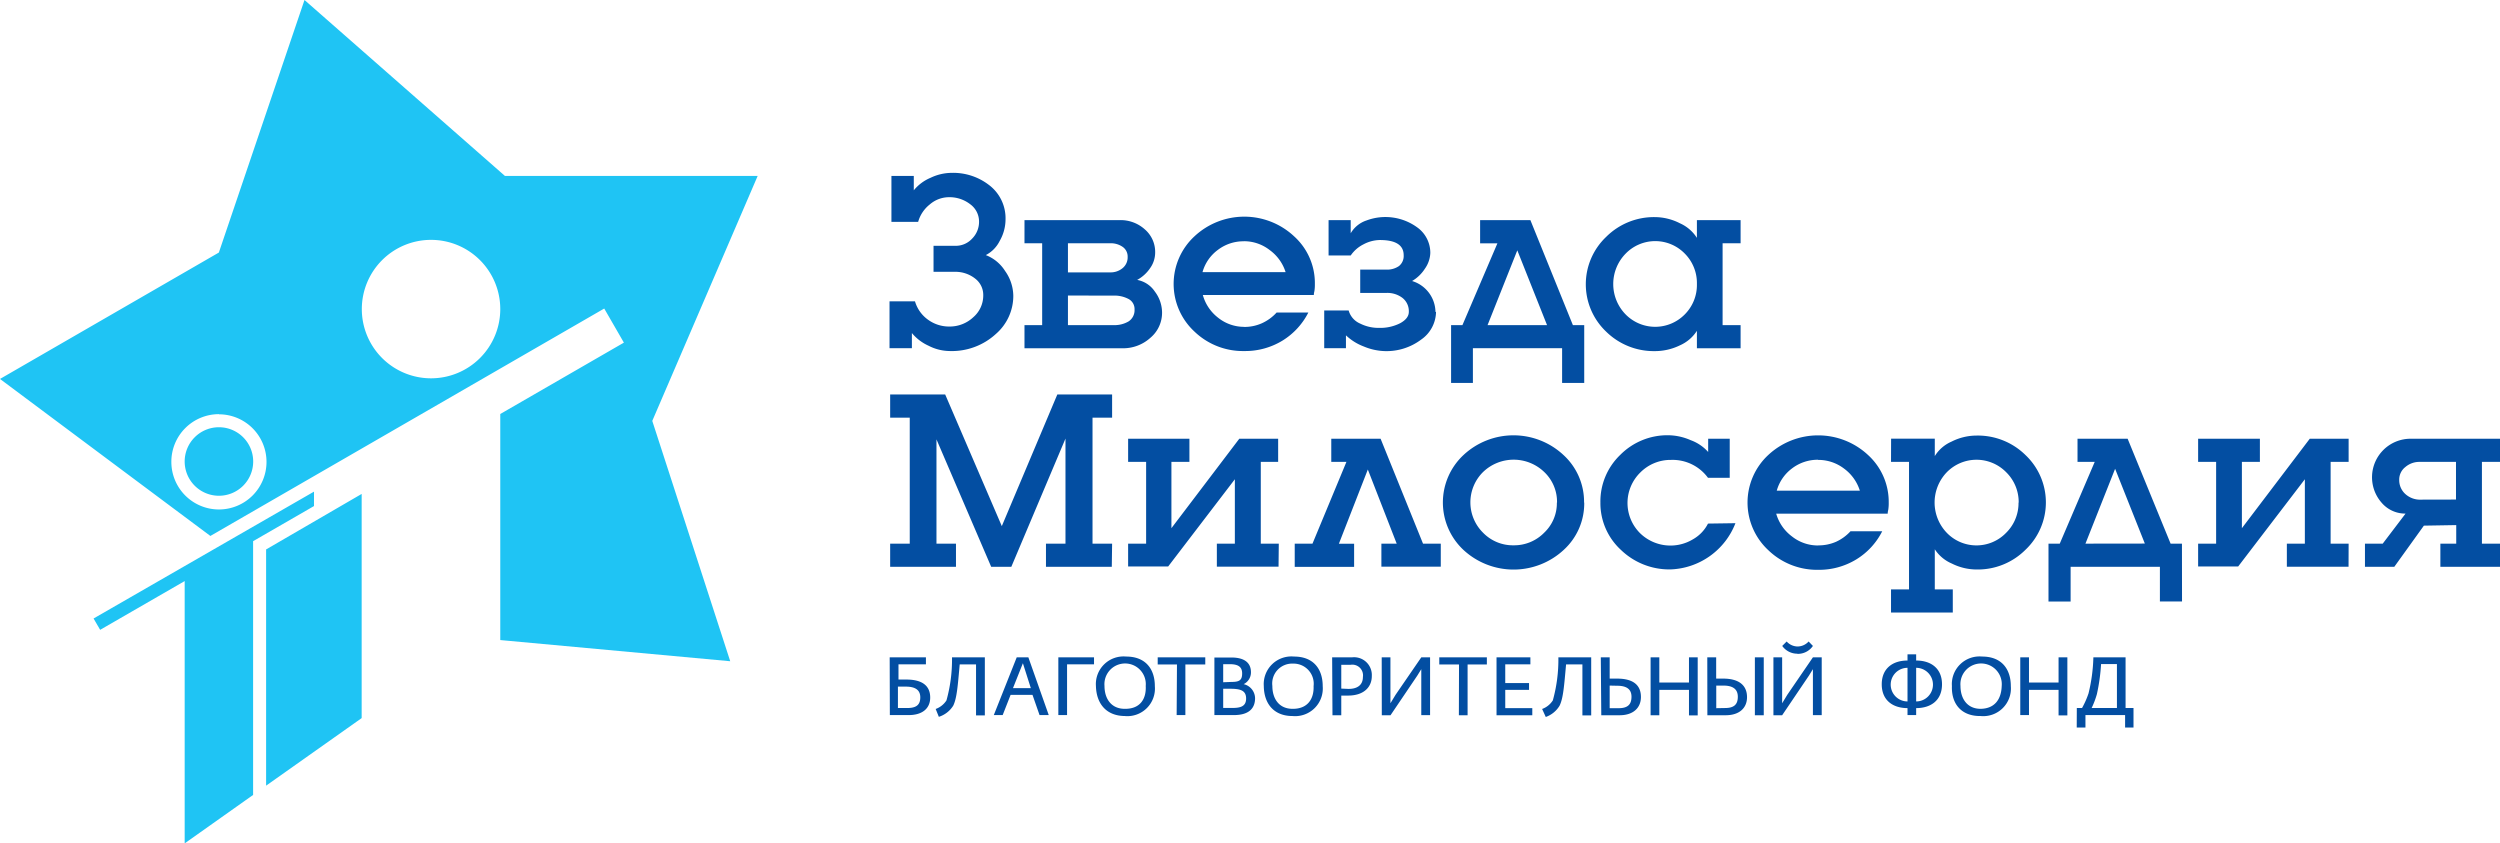 <svg xmlns="http://www.w3.org/2000/svg" viewBox="0 0 315.28 106.36"><defs><style>.b{fill-rule:evenodd;fill:#034ea2}</style></defs><path d="M26.53 67.59L76.2 38.91l2.48 4.3-15.59 9v28.51l29 2.67-9.83-30.31 13.29-30.89H63.68L38.4 0 27.6 31.85 0 47.79zm1.08-13.71a4.32 4.32 0 11-4.32 4.32 4.32 4.32 0 014.32-4.32zm18 8.41l-12.05 7v29.79l12.05-8.52zM11.8 78l.83 1.43 10.66-6.15v33.08l8.63-6.11v-32l7.68-4.43V62zm42.56-47.75A8.73 8.73 0 1145.63 39a8.73 8.73 0 018.73-8.75zm-26.75 22a6 6 0 11-6 6 6 6 0 016-6.02z" fill-rule="evenodd" fill="#1fc4f4"/><path class="b" d="M127.79 37.31a6.35 6.35 0 01-2.18 4.79 8.21 8.21 0 01-5.83 2.17 5.93 5.93 0 01-2.68-.67A5.84 5.84 0 01115 42v1.91h-2.82V38h3.21a4.35 4.35 0 001.66 2.33 4.51 4.51 0 002.69.85 4.34 4.34 0 003-1.17 3.62 3.62 0 001.26-2.77 2.59 2.59 0 00-1-2.09 4 4 0 00-2.57-.87h-2.7V31h2.79a2.79 2.79 0 002.08-.91 3 3 0 00.87-2.17 2.7 2.7 0 00-1.11-2.16 4.25 4.25 0 00-2.71-.89 3.71 3.71 0 00-2.39.91 4.27 4.27 0 00-1.47 2.2h-3.37v-5.79h2.82V24a5.43 5.43 0 012.12-1.58 6.23 6.23 0 012.64-.62 7.39 7.39 0 014.67 1.49 5.25 5.25 0 012.14 4.38 5.46 5.46 0 01-.74 2.72 4 4 0 01-1.75 1.78 5 5 0 012.43 2 5.5 5.5 0 011.04 3.14zM214 27.76h5.51v2.92h-2.27V41h2.27v2.92H214v-2.2a4.87 4.87 0 01-2.14 1.83 7.19 7.19 0 01-3.15.73 8.58 8.58 0 01-6.16-2.46 8.24 8.24 0 010-11.94 8.53 8.53 0 016.16-2.5 7 7 0 013.15.78A4.89 4.89 0 01214 30zm0 8.06a5.26 5.26 0 00-1.51-3.82 5.2 5.2 0 00-7.49 0 5.48 5.48 0 000 7.64 5.23 5.23 0 007.48 0 5.25 5.25 0 001.52-3.82zm-14.21 12.47H197v-4.38h-11.25v4.38H183V41h1.43l4.41-10.31h-2.18v-2.93H193L198.36 41h1.43zM195.1 41l-3.75-9.43L187.6 41zm-14-1.67a4.33 4.33 0 01-1.88 3.5 7.27 7.27 0 01-4.54 1.45 7.37 7.37 0 01-2.68-.58 6.73 6.73 0 01-2.26-1.41v1.62H167v-4.76h3.08a2.55 2.55 0 001.46 1.66 5.16 5.16 0 002.37.54 5.55 5.55 0 002.67-.59c.73-.4 1.09-.88 1.09-1.44a2.13 2.13 0 00-.79-1.74 3.13 3.13 0 00-2-.64h-3.34V34h3.29a2.6 2.6 0 001.6-.45 1.62 1.62 0 00.59-1.36q0-1.92-3-1.92a4.53 4.53 0 00-2.08.55 4.24 4.24 0 00-1.6 1.4h-2.79v-4.46h2.79v1.66a3.62 3.62 0 012-1.62 6.8 6.8 0 016.38.87 3.94 3.94 0 011.66 3.21 3.66 3.66 0 01-.68 2 4.8 4.8 0 01-1.62 1.56 4.14 4.14 0 012.95 3.9zm-24.22 1.9a5.36 5.36 0 002.25-.46 5.65 5.65 0 001.87-1.36h4a8.86 8.86 0 01-3.24 3.53 9 9 0 01-4.83 1.33 8.82 8.82 0 01-6.3-2.46 8.18 8.18 0 010-12 9.2 9.2 0 0112.58 0 7.94 7.94 0 012.61 6 5.15 5.15 0 01-.06.92 2.11 2.11 0 00-.07.47h-14a5.45 5.45 0 001.93 2.87 5.25 5.25 0 003.3 1.15zm0-10.8a5.32 5.32 0 00-3.3 1.09 5.23 5.23 0 00-1.93 2.8h10.48a5.47 5.47 0 00-2-2.78 5.27 5.27 0 00-3.21-1.12zm-27.68-2.67h12a4.56 4.56 0 013.18 1.17 3.75 3.75 0 011.3 2.89 3.39 3.39 0 01-.64 2 4.64 4.64 0 01-1.63 1.48 3.42 3.42 0 012.23 1.47 4.41 4.41 0 01.91 2.65 4.11 4.11 0 01-1.46 3.17 5.12 5.12 0 01-3.6 1.33H129.2V41h2.23V30.68h-2.23zm5.48 2.92v3.67H140a2.35 2.35 0 001.58-.54 1.75 1.75 0 00.63-1.41 1.48 1.48 0 00-.62-1.26 2.62 2.62 0 00-1.62-.46zm0 6.59V41h5.74a3.47 3.47 0 001.93-.48 1.69 1.69 0 00.73-1.49 1.43 1.43 0 00-.75-1.32 3.78 3.78 0 00-1.91-.43zM140.21 71.48h-8.3v-2.92h2.46V55.31l-6.83 16.17H125l-6.9-16.07v13.15h2.46v2.92h-8.3v-2.92h2.47V52.67h-2.47v-2.92h6.94l7.14 16.6 7-16.6h6.91v2.92h-2.47v15.89h2.47zm175.07 0h-7.52v-2.92h2v-2.34l-4.08.07-3.73 5.19h-3.7v-2.92h2.24l2.88-3.79a3.91 3.91 0 01-3-1.35 4.86 4.86 0 013.63-8.09h11.32v2.92H313v10.31h2.3zM309.73 63v-4.75h-4.57a2.71 2.71 0 00-1.83.66 2 2 0 00-.76 1.61 2.35 2.35 0 00.77 1.78 2.76 2.76 0 002 .71zm-13.55 8.47h-7.78v-2.91h2.27v-8.12l-8.41 11h-5.05v-2.88h2.27V58.25h-2.27v-2.92H285v2.92h-2.27v8.36l8.56-11.28h4.9v2.92h-2.27v10.31h2.27zm-21 4.38h-2.79v-4.37h-11.26v4.38h-2.79v-7.3h1.42l4.41-10.31H262v-2.92h6.32l5.42 13.23h1.43zm-4.69-7.3l-3.75-9.43-3.74 9.44zm-32-13.23H244v2.2a4.66 4.66 0 012.12-1.83 7 7 0 013.16-.76 8.56 8.56 0 016.16 2.46 8.22 8.22 0 010 11.94 8.51 8.51 0 01-6.16 2.49 7 7 0 01-3.13-.75 4.82 4.82 0 01-2.15-1.8v5.06h2.27v2.92h-7.79v-2.92h2.27V58.25h-2.27zm16.09 8.06a5.27 5.27 0 00-1.58-3.83 5.24 5.24 0 00-7.48 0 5.51 5.51 0 000 7.65 5.2 5.2 0 007.47 0 5.25 5.25 0 001.57-3.81zm-25.28 5.4a5.53 5.53 0 002.26-.46 5.68 5.68 0 001.81-1.32h4a8.8 8.8 0 01-3.24 3.53 9 9 0 01-4.84 1.33 8.85 8.85 0 01-6.29-2.48 8.19 8.19 0 010-12 9.23 9.23 0 0112.58 0 8 8 0 012.61 6 5.36 5.36 0 01-.06.93 2 2 0 00-.07.47H224a5.46 5.46 0 002 2.88 5.25 5.25 0 003.28 1.13zm0-10.8a5.35 5.35 0 00-3.3 1.09 5.26 5.26 0 00-1.93 2.81h10.48a5.49 5.49 0 00-2-2.79 5.33 5.33 0 00-3.27-1.09zm-10.44 8a9.13 9.13 0 01-8.18 5.83 8.79 8.79 0 01-6.25-2.45 8 8 0 01-2.6-6 8.13 8.13 0 012.51-6 8.37 8.37 0 016.05-2.47 7.2 7.2 0 012.82.62 5.42 5.42 0 012.21 1.49v-1.67h2.72v4.93h-2.74a5.53 5.53 0 00-4.67-2.26 5.36 5.36 0 00-3.86 1.58 5.38 5.38 0 00-.05 7.65 5.49 5.49 0 006.65.8 4.74 4.74 0 001.93-2zm-19.07-2.61a7.93 7.93 0 01-2.61 6 9.3 9.3 0 01-12.6 0 8.19 8.19 0 010-12 9.24 9.24 0 0112.58 0 8 8 0 012.61 6.02zm-3.43 0a5.18 5.18 0 00-1.61-3.84 5.56 5.56 0 00-7.72 0 5.38 5.38 0 000 7.65 5.24 5.24 0 003.86 1.59 5.3 5.3 0 003.85-1.59 5.12 5.12 0 001.6-3.79zm-14.66 8.09h-7.49v-2.9h1.93l-3.64-9.35-3.65 9.36h1.92v2.92h-7.49v-2.93h2.24l4.28-10.31h-1.91v-2.92h6.22l5.35 13.23h2.24zm-20.46 0h-7.78v-2.9h2.27v-8.12l-8.41 11h-5.05v-2.88h2.27V58.25h-2.27v-2.92H150v2.92h-2.27v8.36l8.56-11.28h4.9v2.92H159v10.31h2.27zM112.22 90.18h2.38c1.74 0 2.71-.85 2.71-2.21 0-1.53-1.06-2.27-3-2.27h-1v-1.92h3.46v-.88h-4.57zm149.68 1.57h1.1v-1.57h5v1.57h1.06v-2.46h-1V82.9H264a21.29 21.29 0 01-.61 4.54 10.78 10.78 0 01-.82 1.85h-.66zm1.88-2.46a10.86 10.86 0 00.66-1.74 24 24 0 00.53-3.8h2v5.54zm-9 .89h1.1V87h3.73v3.22h1.11V82.9h-1.11v3.18h-3.73V82.9h-1.1zm-5 .12a3.49 3.49 0 003.81-3.76c0-2.18-1.18-3.74-3.61-3.74a3.49 3.49 0 00-3.82 3.72c-.08 2.26 1.2 3.78 3.54 3.78zm0-.91c-1.72 0-2.54-1.32-2.54-2.88a2.61 2.61 0 115.2 0c-.05 1.64-.86 2.88-2.71 2.88zm-9.22.79h1.09v-.88c1.88 0 3.26-1 3.26-3s-1.38-3-3.26-3v-.78h-1.09v.78c-1.87 0-3.25 1-3.25 3s1.38 3 3.25 3zm1.09-1.72v-4.24a2.12 2.12 0 110 4.24zm-1.09 0a2.12 2.12 0 110-4.24zm-13.86-6a2.3 2.3 0 001.93-1l-.54-.56a1.9 1.9 0 01-1.39.63 1.88 1.88 0 01-1.38-.63l-.56.56a2.33 2.33 0 001.89.98zm-3.05 7.74h1.1l3.38-5 .5-.81V90.19h1.11V82.9h-1.11l-3.23 4.72-.65 1.07V82.9h-1.1zm-8.33 0h2.31c1.73 0 2.69-.92 2.69-2.28 0-1.52-1.05-2.34-3-2.34h-.89V82.9h-1.12zm1.12-.89v-2.85h.91c1.13 0 1.81.41 1.81 1.41s-.51 1.42-1.62 1.42zm4.87.89h1.12v-7.3h-1.12zm-13.15 0h1.1V87H213v3.22h1.1V82.9H213v3.18h-3.74V82.9h-1.1zm-6.22 0h2.31c1.73 0 2.69-.94 2.69-2.3 0-1.52-1-2.32-3-2.32H203V82.9h-1.12zm2-3.72c1.13 0 1.81.39 1.81 1.39s-.51 1.44-1.62 1.44H203v-2.85zm-9 3.94a3.33 3.33 0 001.74-1.42c.47-.95.58-2.56.82-5.21h2.06v6.43h1.11V82.9h-4.14a19.19 19.19 0 01-.7 5.43 2.69 2.69 0 01-1.35 1.08zm-6.21-.22h4.51v-.9h-3.41V87h3v-.86h-3v-2.36H193v-.88h-4.27zm-4.75 0h1.1v-6.4h2.43v-.9h-6v.9H184zm-9.72 0h1.1l3.38-5 .5-.81V90.19h1.11V82.9h-1.11L176 87.62l-.65 1.07V82.9h-1.1zm-6.22 0h1.11v-2.48h.85c2.05 0 3-1.12 3-2.45a2.24 2.24 0 00-2.5-2.37H168zm1.11-3.36v-3h1.17a1.35 1.35 0 011.56 1.53c0 1-.68 1.51-1.81 1.51zM163 90.3a3.49 3.49 0 003.81-3.76c0-2.18-1.18-3.74-3.61-3.74a3.49 3.49 0 00-3.82 3.72c.03 2.26 1.3 3.78 3.62 3.78zm0-.91c-1.73 0-2.54-1.32-2.54-2.88a2.51 2.51 0 012.61-2.82 2.54 2.54 0 012.59 2.84c.06 1.62-.76 2.86-2.6 2.86zm-9.85.79h2.46c1.94 0 2.67-.89 2.67-2.13a1.85 1.85 0 00-1.44-1.77 1.65 1.65 0 00.92-1.51c0-1.14-.77-1.85-2.46-1.85h-2.15zm1.11-.9v-2.42h.89c1.27 0 2 .21 2 1.23s-.75 1.19-1.74 1.19zm0-3.24v-2.28h.81c1 0 1.58.28 1.58 1.16s-.36 1.08-1.37 1.08zm-5.87 4.14h1.1V83.8H152v-.9h-6v.9h2.43zm-6.55.12a3.48 3.48 0 003.8-3.76c0-2.18-1.18-3.74-3.61-3.74a3.49 3.49 0 00-3.82 3.72c.06 2.26 1.34 3.78 3.69 3.78zm0-.91c-1.73 0-2.55-1.32-2.55-2.88a2.61 2.61 0 115.2 0c.09 1.64-.72 2.88-2.56 2.88zm-8.37.79h1.1v-6.4h3.4v-.88h-4.5zm-8.14 0h1.12l1-2.55h2.76l.89 2.55h1.16l-2.57-7.28h-1.47zm2.42-3.4l1.25-3.14 1 3.14zm-9.35 3.62a3.33 3.33 0 001.81-1.4c.47-.95.58-2.56.82-5.21h2.06v6.43h1.11V82.9h-4.14a19.19 19.19 0 01-.7 5.43 2.69 2.69 0 01-1.36 1.08zm-4.17-3.81c1.15 0 1.83.39 1.83 1.35s-.51 1.35-1.65 1.35h-1.17v-2.7z"/></svg>